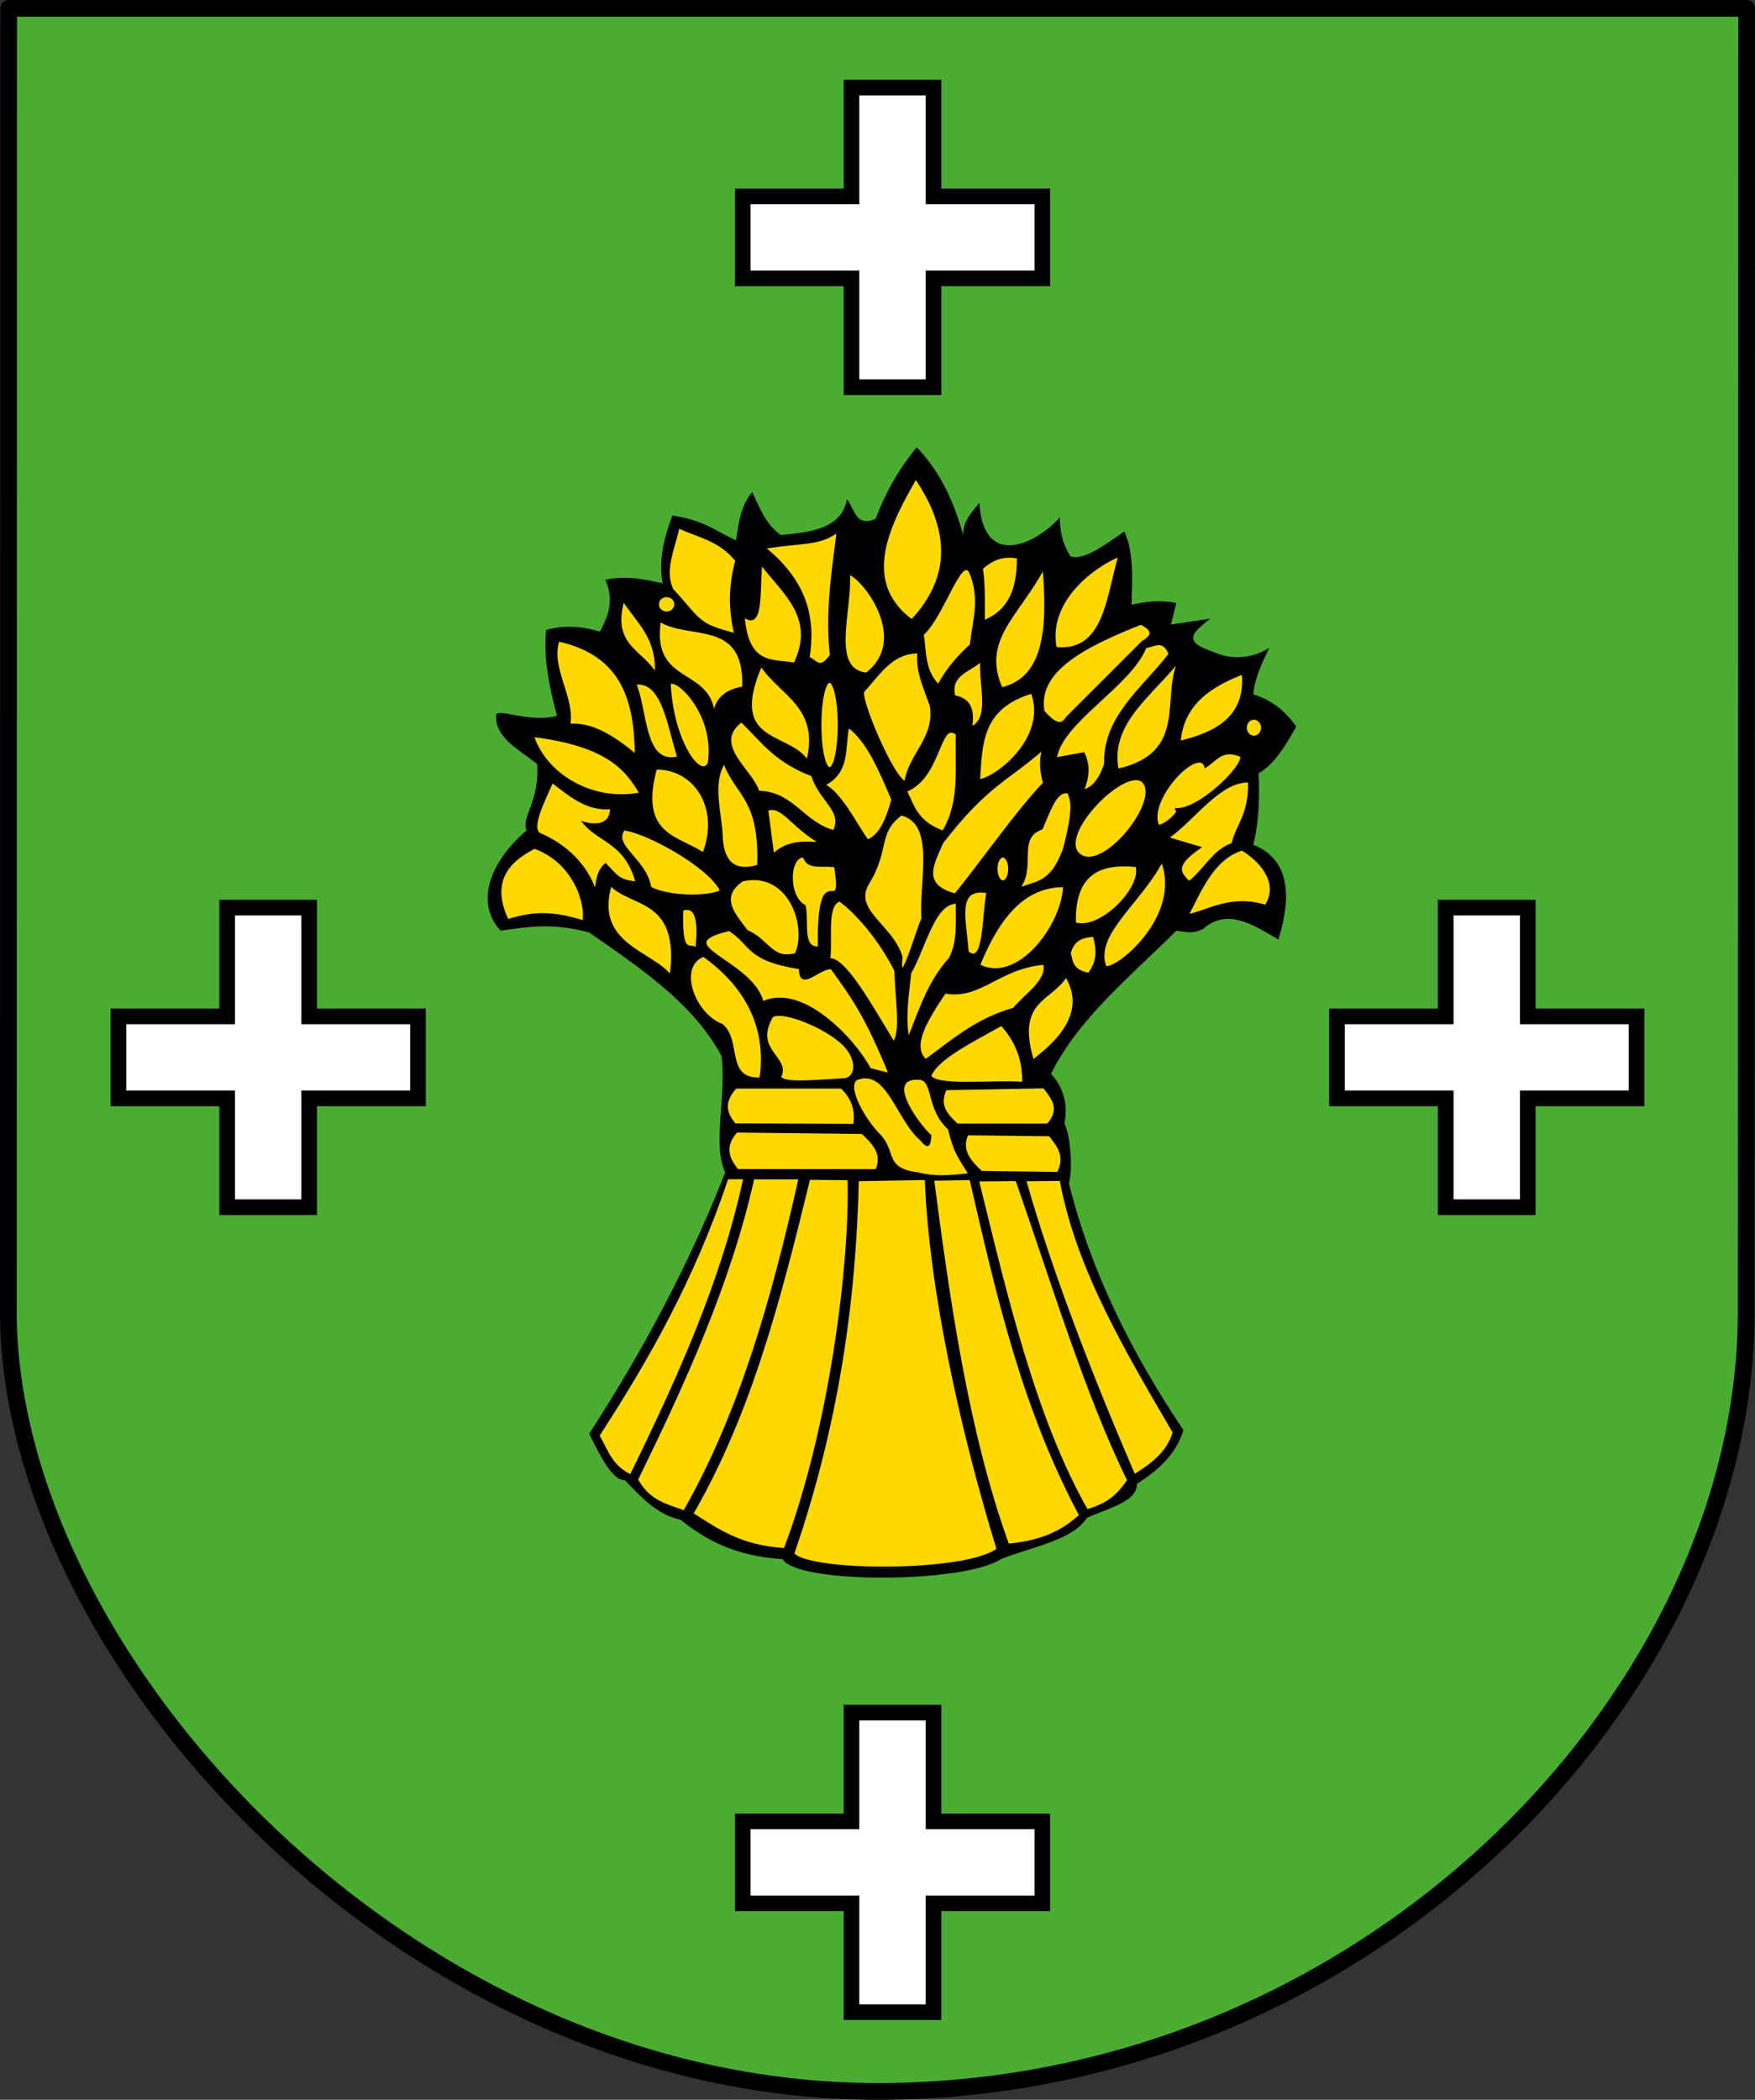 <?xml version="1.0" encoding="UTF-8" standalone="no"?>
<!-- Created with Inkscape (http://www.inkscape.org/) -->
<svg
   xmlns:dc="http://purl.org/dc/elements/1.1/"
   xmlns:cc="http://creativecommons.org/ns#"
   xmlns:rdf="http://www.w3.org/1999/02/22-rdf-syntax-ns#"
   xmlns:svg="http://www.w3.org/2000/svg"
   xmlns="http://www.w3.org/2000/svg"
   xmlns:sodipodi="http://sodipodi.sourceforge.net/DTD/sodipodi-0.dtd"
   xmlns:inkscape="http://www.inkscape.org/namespaces/inkscape"
   id="svg2599"
   sodipodi:version="0.32"
   inkscape:version="0.46"
   width="743.451"
   height="889.368"
   version="1.0"
   sodipodi:docname="POL_gmina_Słupca_COA.svg"
   inkscape:output_extension="org.inkscape.output.svg.inkscape">
  <rect width="100%" height="100%" fill="#333333" stroke="none"/>
  <defs
     id="defs2602">
    <inkscape:perspective
       sodipodi:type="inkscape:persp3d"
       inkscape:vp_x="0 : 526.18109 : 1"
       inkscape:vp_y="0 : 1000 : 0"
       inkscape:vp_z="744.09448 : 526.18109 : 1"
       inkscape:persp3d-origin="372.04724 : 350.78739 : 1"
       id="perspective2606" />
    <inkscape:perspective
       id="perspective3512"
       inkscape:persp3d-origin="372.04724 : 350.78739 : 1"
       inkscape:vp_z="744.09448 : 526.18109 : 1"
       inkscape:vp_y="0 : 1000 : 0"
       inkscape:vp_x="0 : 526.18109 : 1"
       sodipodi:type="inkscape:persp3d" />
  </defs>
  <sodipodi:namedview
     inkscape:window-height="835"
     inkscape:window-width="1422"
     inkscape:pageshadow="2"
     inkscape:pageopacity="0.0"
     guidetolerance="10.0"
     gridtolerance="10.0"
     objecttolerance="10.0"
     borderopacity="1.0"
     bordercolor="#666666"
     pagecolor="#ffffff"
     id="base"
     showgrid="false"
     inkscape:zoom="0.6946612"
     inkscape:cx="372.77409"
     inkscape:cy="445.54995"
     inkscape:window-x="2"
     inkscape:window-y="2"
     inkscape:current-layer="svg2599" />
  <g
     id="g3733"
     transform="translate(2.7659637e-6,3.0659637e-6)">
    <g
       id="g3516">
      <g
         transform="translate(-5.418,-25.25)"
         id="layer1"
         inkscape:label="Layer 1"
         style="stroke:#d40000">
        <path
           sodipodi:nodetypes="ccssccc"
           id="path3405"
           d="M 9.106,28.793 L 8.961,582.512 L 8.966,582.925 C 10.739,728.487 177.427,911.074 377.2,911.074 C 584.603,911.074 744.181,743.079 745.144,582.512 L 745.325,28.793 L 9.106,28.793 z"
           style="fill:#4aad32;fill-opacity:1;fill-rule:nonzero;stroke:#000000;stroke-width:7.087;stroke-linecap:round;stroke-linejoin:round;stroke-miterlimit:4;stroke-dasharray:none;stroke-dashoffset:0;stroke-opacity:1" />
      </g>
    </g>
    <path
       d="M 360.708,725.37 L 360.708,771.464 L 314.645,771.464 L 314.645,806.183 L 360.708,806.183 L 360.708,852.277 L 395.458,852.277 L 395.458,806.183 L 441.551,806.183 L 441.551,771.464 L 395.458,771.464 L 395.458,725.37 L 360.708,725.37 z M 360.708,37.091 L 360.708,83.185 L 314.645,83.185 L 314.645,117.904 L 360.708,117.904 L 360.708,163.997 L 395.458,163.997 L 395.458,117.904 L 441.551,117.904 L 441.551,83.185 L 395.458,83.185 L 395.458,37.091 L 360.708,37.091 z M 96.23,384.417 L 96.23,430.511 L 50.167,430.511 L 50.167,465.23 L 96.23,465.23 L 96.23,511.324 L 130.98,511.324 L 130.98,465.23 L 177.074,465.23 L 177.074,430.511 L 130.98,430.511 L 130.98,384.417 L 96.23,384.417 z M 612.439,384.417 L 612.439,430.511 L 566.377,430.511 L 566.377,465.23 L 612.439,465.23 L 612.439,511.324 L 647.189,511.324 L 647.189,465.23 L 693.283,465.23 L 693.283,430.511 L 647.189,430.511 L 647.189,384.417 L 612.439,384.417 z"
       style="opacity:1;fill:#ffffff;fill-opacity:1;stroke:#000000;stroke-width:6.621;stroke-linecap:round;stroke-miterlimit:4;stroke-dasharray:none;stroke-opacity:1"
       id="rect3502" />
    <g
       transform="translate(834.241,0)"
       id="g3728">
      <path
         style="fill:#000000;fill-opacity:1;fill-rule:evenodd;stroke:none;stroke-width:1px;stroke-linecap:butt;stroke-linejoin:miter;stroke-opacity:1"
         d="M -332.896,605.761 C -336.27,616.543 -344.02,622.948 -352.612,628.511 C -352.403,636.116 -364.974,638.806 -373.845,642.918 C -379.577,652.223 -396.986,655.159 -410.243,660.359 C -425.731,670.669 -496.63,671.005 -502.757,660.359 C -522.469,659.219 -535.251,652.303 -545.98,643.677 C -555.806,641.598 -562.594,634.204 -569.488,626.994 C -575.045,626.944 -579.828,616.836 -584.654,607.278 C -561.904,572.144 -542.24,535.466 -527.023,496.565 C -532.476,484.817 -526.633,466.041 -528.539,447.276 C -540.733,424.826 -562.947,410.084 -584.654,394.952 C -600.751,390.596 -611.188,392.708 -622.197,394.167 C -633.387,381.964 -626.242,364.682 -611.195,351.729 C -613.503,345.911 -605.635,339.585 -606.645,323.672 C -614.061,317.576 -624.387,312.801 -624.086,303.197 C -624.411,299.294 -610.031,306.456 -598.303,303.197 C -601.463,291.065 -604.149,278.932 -602.853,266.799 C -595.998,264.869 -588.467,264.965 -580.104,267.557 C -576.664,261.031 -573.855,254.316 -577.829,245.566 C -569.253,243.634 -561.403,245.331 -553.563,247.083 C -555.286,236.834 -552.952,227.852 -549.399,218.357 C -535.909,220.375 -531.214,224.83 -522.473,228.883 C -521.335,221.604 -520.44,214.227 -515.648,208.409 C -512.341,214.771 -510.333,221.652 -503.515,226.609 C -490.26,225.456 -477.62,223.688 -475.458,211.442 C -472.186,215.285 -472.052,223.442 -463.325,219.784 C -459.524,209.673 -454.196,199.562 -445.884,189.452 C -435.316,200.505 -430.002,213.31 -426.168,226.609 C -426.457,221.033 -422.686,217.082 -419.343,212.959 C -417.678,242.248 -393.942,229.394 -385.219,219.025 C -385.338,224.586 -384.307,230.147 -380.67,235.708 C -374.637,237.336 -366.127,230.71 -357.92,225.092 C -353.78,234.412 -354.695,245.418 -354.887,256.182 C -350.745,255.159 -343.32,253.802 -335.93,255.424 L -338.204,264.524 L -321.625,262.042 C -327.004,266.661 -334.966,271.28 -320.763,275.898 C -308.778,281.402 -299.751,276.304 -296.498,274.382 C -299.464,280.493 -302.551,286.523 -303.322,294.098 C -295.2,296.592 -289.483,301.491 -285.123,307.747 C -289.869,316.285 -294.813,324.134 -301.047,327.463 C -300.673,337.291 -300.719,347.223 -303.322,357.795 C -289.602,363.273 -286.073,376.678 -292.706,397.986 C -303.56,391.474 -314.435,384.539 -324.555,393.436 C -329.447,395.89 -332.448,394.561 -335.93,394.194 C -355.216,413.547 -377.438,431.299 -389.011,454.859 C -386.461,457.419 -380.926,465.1 -383.367,475.75 C -380.643,481.058 -379.751,495.807 -381.428,501.115 C -372.197,538.449 -354.922,572.943 -332.896,605.761 z"
         id="path3520"
         sodipodi:nodetypes="ccccccccccccccccccccccccccccccccccccccccccccccccc" />
      <path
         id="path3522"
         style="fill:#ffd800;fill-opacity:1;fill-rule:evenodd;stroke:none;stroke-width:1px;stroke-linecap:butt;stroke-linejoin:miter;stroke-opacity:1"
         d="M -525.804,499.488 L -519.468,499.488 C -528.88,542.806 -547.026,583.024 -567.255,624.376 C -574.89,620.536 -576.407,614.767 -580.193,608.04 C -559.155,575.563 -540.114,542.053 -525.804,499.488 z M -563.901,626.707 C -544.119,586.267 -524.718,543.897 -514.779,499.52 L -496.069,499.52 C -507.468,550.532 -521.237,598.527 -544.605,639.635 C -552.562,636.791 -558.861,635.387 -563.901,626.707 z M -491.129,499.722 L -475.197,499.893 C -474.281,533.75 -482.496,603.699 -502.117,655.683 C -520.003,654.437 -529.32,648.093 -540.357,640.977 C -515.695,598.158 -503.23,549.386 -491.129,499.722 z M -470.437,500.3 L -442.467,499.814 C -440.716,546.634 -427.061,607.449 -412.135,655.992 C -425.733,665.859 -490.399,665.579 -497.698,657.951 C -479.048,603.568 -471.64,551.84 -470.437,500.3 z M -423.454,499.842 C -412.248,548.2 -401.791,595.439 -377.217,641.716 C -384.677,648.467 -393.258,652.463 -406.907,653.798 C -424.074,606.271 -431.906,549.903 -438.471,500.094 L -423.454,499.842 z M -419.406,500.386 L -403.946,500.251 C -388.875,543.425 -374.237,591.523 -356.803,626.945 C -361.347,633.388 -365.124,636.617 -373.558,639.171 C -395.374,600.838 -407.626,548.5 -419.406,500.386 z M -399.392,500.316 L -385.277,500.184 C -378.34,537.713 -357.223,572.935 -337.504,606.705 C -339.981,614.932 -346.465,619.818 -353.548,624.207 C -370.951,583.744 -388.07,540.072 -399.392,500.316 z M -522.02,479.699 L -469.154,480.305 C -464.216,484.802 -460.601,489.177 -463.321,495.205 L -521.661,495.137 C -524.917,490.908 -527.581,486.051 -522.02,479.699 z M -522.379,461.064 L -477.921,461.064 C -473.397,465.588 -472.018,470.137 -472.717,476.03 L -522.783,475.805 C -526.039,471.576 -527.94,467.416 -522.379,461.064 z M -390.612,475.917 L -428.551,475.917 C -433.489,471.42 -436.07,467.787 -433.351,461.759 L -392.229,460.973 C -388.973,465.203 -385.051,469.565 -390.612,475.917 z M -386.341,496.373 L -418.324,495.946 C -423.262,491.449 -426.854,486.871 -424.135,480.843 L -389.779,481.271 C -386.523,485.5 -383.028,489.571 -386.341,496.373 z M -471.383,457.548 C -475.235,460.91 -467.487,474.317 -461.623,480.194 C -454.132,487.702 -460.03,494.847 -445.105,496.572 C -438.151,498.502 -431.197,497.688 -424.244,496.999 C -427.99,490.928 -430.341,488.203 -432.623,478.365 C -442.336,469.539 -438.639,456.831 -445.532,457.323 C -459.977,456.916 -442.569,478.856 -439.688,480.701 C -439.857,483.285 -440.142,488.468 -444.272,483.129 C -454.65,474.395 -458.569,452.307 -471.383,457.548 z"
         sodipodi:nodetypes="ccccccccccccccccccccccccccccccccccccccccccccccccccccccccsccccccc" />
      <path
         id="path3628"
         style="fill:#ffd800;fill-opacity:1;fill-rule:evenodd;stroke:#000000;stroke-width:1px;stroke-linecap:butt;stroke-linejoin:miter;stroke-opacity:1"
         d="M -331.295,387.808 C -322.182,385.883 -312.703,379.214 -298.055,383.745 C -292.53,375.406 -297.823,366.111 -308.027,359.739 C -320.638,363.485 -326.285,378.362 -331.295,387.808 z M -608.586,311.637 C -602.927,328.711 -582.798,340.121 -562.836,336.108 C -568.92,325.629 -577.054,315.577 -608.586,311.637 z M -507.244,430.534 C -503.999,427.607 -487.501,433.409 -478.341,440.99 C -471.171,446.925 -470.389,455.269 -475.857,457.133 C -488.113,457.819 -502.989,459.429 -503.786,456.069 C -499.696,447.823 -515.647,445.092 -507.244,430.534 z M -512.032,456.867 C -508.027,429.746 -524.09,413.314 -536.237,404.733 C -548.003,409.387 -540.124,429.851 -528.479,434.111 C -520.404,440.692 -527.539,457.619 -512.032,456.867 z M -550.068,413.511 C -558.384,402.899 -583.008,400.2 -575.603,374.676 C -566.528,384.226 -545.605,379.902 -550.068,413.511 z M -619.226,389.838 C -610.001,386.905 -601.053,385.779 -587.041,390.37 C -585.552,383.716 -590.258,365.342 -607.788,358.983 C -620.246,365.254 -626.562,374.377 -619.226,389.838 z M -581.987,377.868 C -585.776,366.179 -594.981,357.748 -605.926,353.131 C -609.553,350.416 -604.308,339.983 -600.34,331.054 C -592.116,337.341 -585.474,343.133 -575.337,342.226 C -575.27,349.156 -580.921,350.156 -586.775,348.609 C -579.31,356.977 -569.221,356.814 -564.432,373.878 C -572.289,373.108 -572.892,371.17 -577.731,366.165 C -581.149,369.066 -581.268,373.617 -581.987,377.868 z M -570.018,351.269 C -561.427,351.865 -534.151,366.391 -528.789,377.07 C -529.942,379.635 -549.304,380.992 -558.846,376.006 C -560.719,363.855 -575.259,358.509 -570.018,351.269 z M -545.28,385.316 C -538.691,383.042 -538,390.957 -539.163,402.073 C -541.631,398.893 -546.011,406.411 -545.28,385.316 z M -519.745,372.814 C -499.354,368.282 -491.707,393.255 -497.136,404.201 C -507.565,406.87 -508.629,398.312 -517.883,394.36 C -523.272,387.178 -530.124,379.996 -519.745,372.814 z M -525.331,393.828 C -515.489,399.975 -518.348,406.426 -495.274,410.053 C -495.537,420.06 -487.498,409.657 -481.975,410.053 C -472.215,423.434 -467.016,431.186 -457.238,455.005 L -465.749,452.878 C -472.216,440.522 -494.526,416.552 -511.234,424.683 C -515.37,406.763 -553.2,400.447 -525.331,393.828 z M -493.678,362.707 C -492.046,368.508 -485.306,365.775 -480.379,366.963 C -476.534,391.923 -487.833,359.807 -487.294,401.275 C -495.025,402.253 -492.006,390.331 -493.412,383.72 C -500.89,379.882 -500.452,362.506 -493.678,362.707 z M -478.517,381.326 C -471.466,386.464 -461.659,397.55 -454.844,411.117 C -454.681,422.028 -451.996,437.143 -455.642,441.706 C -465.452,425.643 -476.527,405.562 -483.039,406.329 C -481.861,397.542 -484.724,383.198 -478.517,381.326 z M -452.45,405.265 C -456.243,392.121 -473.519,385.708 -466.547,374.144 C -457.745,360.028 -462.994,352.523 -452.45,344.885 C -437.319,348.592 -444.468,372.911 -443.406,389.04 C -445.747,393.999 -453.757,422.299 -452.45,405.265 z M -556.452,325.468 C -540.1,325.095 -528.543,342.083 -536.237,361.643 C -547.062,354.255 -564.21,354.094 -556.452,325.468 z M -527.413,322.805 C -522.369,336.865 -511.913,337.783 -513.009,366.756 C -522.748,369.662 -527.644,365.571 -528.521,355.676 C -528.698,344.563 -533.366,332.166 -527.413,322.805 z M -440.25,455.766 C -437.536,460.673 -413.904,457.736 -400.731,458.721 C -400.496,449.526 -403.306,441.201 -409.964,433.975 C -422.907,441.239 -437.674,448.503 -440.25,455.766 z M -396.668,449.487 C -404.653,423.288 -388.961,423.932 -382.633,413.292 C -371.156,431.932 -393.234,446.112 -396.668,449.487 z M -442.096,449.118 C -430.841,440.912 -420.72,431.797 -404.793,427.327 C -399.571,421.04 -389.997,415.296 -391.867,408.122 C -411.387,409.793 -418.804,423.066 -433.971,420.31 C -441.81,431.965 -448.758,443.263 -442.096,449.118 z M -449.483,440.254 C -451.331,430.897 -449.699,421.541 -448.745,412.184 C -442.451,401.061 -438.607,381.974 -428.8,382.268 C -429.087,390.147 -427.827,398.026 -431.755,405.906 C -440.963,416.217 -444.028,426.889 -449.483,440.254 z M -419.567,408.86 C -411.631,389.398 -401.105,375.118 -383.372,375.251 C -383.972,392.115 -403.086,417.458 -419.567,408.86 z M -378.94,391.132 C -368.167,394.657 -349.882,376.049 -352.717,366.756 C -368.715,365.063 -379.625,370.254 -378.94,391.132 z M -366.013,409.599 C -361.73,411.552 -332.718,388.424 -342.006,364.54 C -351.672,382.916 -371.254,395.667 -366.013,409.599 z M -370.814,396.303 C -369.273,401.72 -368.724,407.137 -373.03,412.554 C -380.59,410.985 -380.158,407.133 -381.156,403.69 C -379.504,397.636 -375.387,396.514 -370.814,396.303 z M -330.557,373.773 C -323.495,368.207 -320.214,360.217 -312.09,357.523 C -310.338,349.564 -304.576,345.031 -305.072,330.93 C -317.697,330.52 -328.218,346.935 -339.79,354.937 L -326.125,359 C -338.193,367.234 -333.734,370.303 -330.557,373.773 z M -308.396,320.219 C -306.918,324.428 -326.573,343.801 -336.466,342.749 C -332.108,342.749 -342.946,351.751 -343.853,349.397 C -348.228,338.037 -326.303,315.438 -323.539,324.652 C -319.186,321.959 -316.389,316.543 -308.396,320.219 z M -350.132,330.93 C -357.8,324.22 -386.909,353.704 -377.093,361.955 C -367.066,370.383 -341.773,338.824 -350.132,330.93 z M -415.874,377.836 C -429.759,375.358 -425.371,389.588 -424.368,403.32 C -416.97,409.288 -417.913,388.84 -415.874,377.836 z M -381.525,335.732 C -380.341,339.111 -378.823,341.656 -383.372,359.369 C -389.263,375.878 -396.529,373.13 -403.316,377.097 C -395.081,367.843 -404.395,354.997 -392.975,350.874 C -389.687,343.183 -386.701,333.98 -381.525,335.732 z M -429.539,378.944 C -416.9,363.284 -403.518,343.851 -391.867,331.669 C -393.702,325.603 -393.338,321.003 -392.236,316.895 C -406.298,329.682 -415.758,331.727 -435.079,356.784 C -438.868,365.579 -444.75,374.898 -429.539,378.944 z M -360.842,326.129 C -364.834,305.833 -345.497,293.771 -334.25,278.854 C -342.496,294.85 -329.579,318.986 -360.842,326.129 z M -334.619,314.31 C -333.246,298.142 -321.726,290.559 -307.658,285.132 C -306.103,303.643 -318.597,310.447 -334.619,314.31 z M -299.532,308.216 C -299.532,310.357 -301.104,312.094 -303.041,312.094 C -304.978,312.094 -306.55,310.357 -306.55,308.216 C -306.55,306.075 -304.978,304.338 -303.041,304.338 C -301.104,304.338 -299.532,306.075 -299.532,308.216 z M -406.64,368.049 C -406.64,371.005 -407.881,373.404 -409.41,373.404 C -410.939,373.404 -412.18,371.005 -412.18,368.049 C -412.18,365.092 -410.939,362.693 -409.41,362.693 C -407.881,362.693 -406.64,365.092 -406.64,368.049 z M -338.682,277.007 C -349.809,291.589 -366.618,303.548 -366.013,323.543 C -368.231,330.308 -371.428,334.137 -375.616,334.993 C -372.505,327.309 -373.488,322.9 -375.246,319.111 L -387.065,321.327 C -384.967,305.696 -355.589,290.575 -349.024,274.052 C -345.392,273.564 -341.399,270.182 -338.682,277.007 z M -419.567,330.561 C -412.195,329.752 -389.996,312.691 -397.037,293.258 C -419.037,299.765 -418.562,315.465 -419.567,330.561 z M -392.236,301.383 C -395.431,284.097 -374.887,273.592 -350.87,264.08 C -346.738,266.277 -344.502,268.663 -350.132,271.836 L -382.264,303.969 C -384.969,308.677 -388.562,305.391 -392.236,301.383 z M -428.8,310.986 C -429.384,324.948 -426.848,339.3 -434.71,352.352 C -446.388,347.984 -447.262,341.216 -450.591,334.993 C -435.578,329.205 -436.7,304.133 -428.8,310.986 z M -474.967,307.662 C -466.758,313.499 -461.46,326.127 -456.131,338.686 C -458.526,347.215 -461.517,354.353 -466.842,356.045 C -472.837,347.201 -478.409,335.823 -485.309,332.408 C -474.361,327.159 -476.91,316.512 -474.967,307.662 z M -450.591,331.3 C -455.589,331.119 -471.443,293.56 -468.319,292.519 C -461.717,285.256 -456.315,276.072 -445.051,276.268 C -446.11,283.778 -442.565,291.288 -439.88,298.798 C -437.599,312.633 -449.156,319.75 -450.591,331.3 z M -359.975,235.323 C -370.173,239.22 -391.107,254.118 -387.088,274.532 C -366.065,276.643 -365.263,253.142 -359.975,235.323 z M -392.093,240.328 C -389.995,265.507 -391.228,287.355 -410.03,291.634 C -419.11,270.765 -403.016,260.888 -392.093,240.328 z M -418.372,279.538 C -419.568,289.382 -413.847,304.413 -422.96,308.319 C -421.346,298.566 -425.05,295.904 -430.051,294.971 C -432.326,285.421 -423.073,284.105 -418.372,279.538 z M -417.538,263.27 C -405.331,258.236 -403.027,247.801 -402.938,236.157 C -408.654,234.829 -413.768,236.513 -418.372,240.745 C -417.304,247.464 -417.551,255.497 -417.538,263.27 z M -423.377,241.997 C -418.331,253.243 -421.785,263.072 -422.96,273.281 C -429.395,278.981 -433.619,284.682 -436.725,290.383 C -443.052,283.973 -442.248,276.137 -443.399,268.692 C -434.621,260.585 -427.533,235.583 -423.377,241.997 z M -447.987,262.853 C -430.178,243.882 -431.905,223.564 -446.319,202.37 C -456.553,220.427 -470.974,245.916 -447.987,262.853 z M -474.683,242.831 C -473.577,258.316 -483.133,283.753 -467.175,285.377 C -448.561,271.195 -467.696,245.334 -474.683,242.831 z M -597.734,271.195 C -601.571,283.153 -591.135,295.11 -593.145,307.068 C -583.691,306.144 -574.236,312.089 -564.781,319.998 C -565.103,297.333 -569.906,277.356 -597.734,271.195 z M -565.198,289.548 C -553.47,287.953 -551.242,306.718 -546.845,320.833 C -561.784,324.519 -560.22,301.799 -565.198,289.548 z M -550.599,289.548 C -549.483,313.871 -537.551,330.678 -533.914,323.335 C -530.744,302.147 -548.073,286.24 -550.599,289.548 z M -520.149,305.399 C -511.722,313.479 -505.979,322.385 -490.117,328.341 C -486.967,338.995 -476.549,343.231 -480.94,352.117 C -494.003,348.77 -498.45,335.53 -513.058,335.432 C -515.399,326.541 -533.456,315.333 -520.149,305.399 z M -509.304,342.94 C -502.603,340.625 -499.096,349.909 -486.363,357.122 C -493.176,357.098 -499.989,355.787 -506.801,362.127 L -509.304,342.94 z M -511.807,281.623 C -503.895,294.167 -486.234,299.052 -492.202,322.501 C -500.043,310.124 -526.648,315.696 -511.807,281.623 z M -554.77,262.853 C -542.014,270.834 -518.268,261.545 -519.315,291.217 C -526.449,292.425 -531.352,295.865 -531.829,303.731 C -532.722,282.386 -558.93,291.261 -554.77,262.853 z M -556.439,285.794 C -561.599,275.747 -575.898,274.008 -570.204,254.093 C -564.209,263.455 -555.226,270.255 -556.439,285.794 z M -546.845,223.226 C -538.504,227.263 -529.572,228.349 -522.235,237.408 C -525.291,248.42 -525.154,258.793 -522.652,268.692 C -539.467,264.508 -537.657,262.412 -549.348,249.922 C -553.537,241.861 -548.798,232.311 -546.845,223.226 z M -548.096,255.97 C -548.096,257.927 -549.778,259.516 -551.851,259.516 C -553.923,259.516 -555.605,257.927 -555.605,255.97 C -555.605,254.013 -553.923,252.425 -551.851,252.425 C -549.778,252.425 -548.096,254.013 -548.096,255.97 z M -478.854,307.068 C -478.854,317.199 -480.63,325.421 -482.817,325.421 C -485.004,325.421 -486.78,317.199 -486.78,307.068 C -486.78,296.937 -485.004,288.714 -482.817,288.714 C -480.63,288.714 -478.854,296.937 -478.854,307.068 z M -511.807,238.66 C -502.482,251.054 -488.031,261.455 -497.625,281.206 C -506.672,279.326 -517.636,282.646 -519.315,260.767 C -510.961,267.61 -512.989,249.235 -511.807,238.66 z M -510.556,231.986 C -492.039,246.913 -489.294,262.67 -491.785,278.703 C -488.85,279.338 -487.131,284.834 -482.191,277.452 C -484.212,259.933 -481.554,242.414 -479.272,224.895 C -487.45,231.008 -494.175,229.255 -510.556,231.986 z"
         sodipodi:nodetypes="ccccccccsccccccccccccccccccccccccccccccccccccccccccccccccccccccccccccccccccccccccccccccccccccccccccccccccccccscccscccccccccccccccccccccsssccsssccccccccccccccccccccccccccccccccccccccccccccccccccccccccccccccccccccccccccccccccccccccccccsssccssscccccccccc" />
    </g>
  </g>
</svg>

